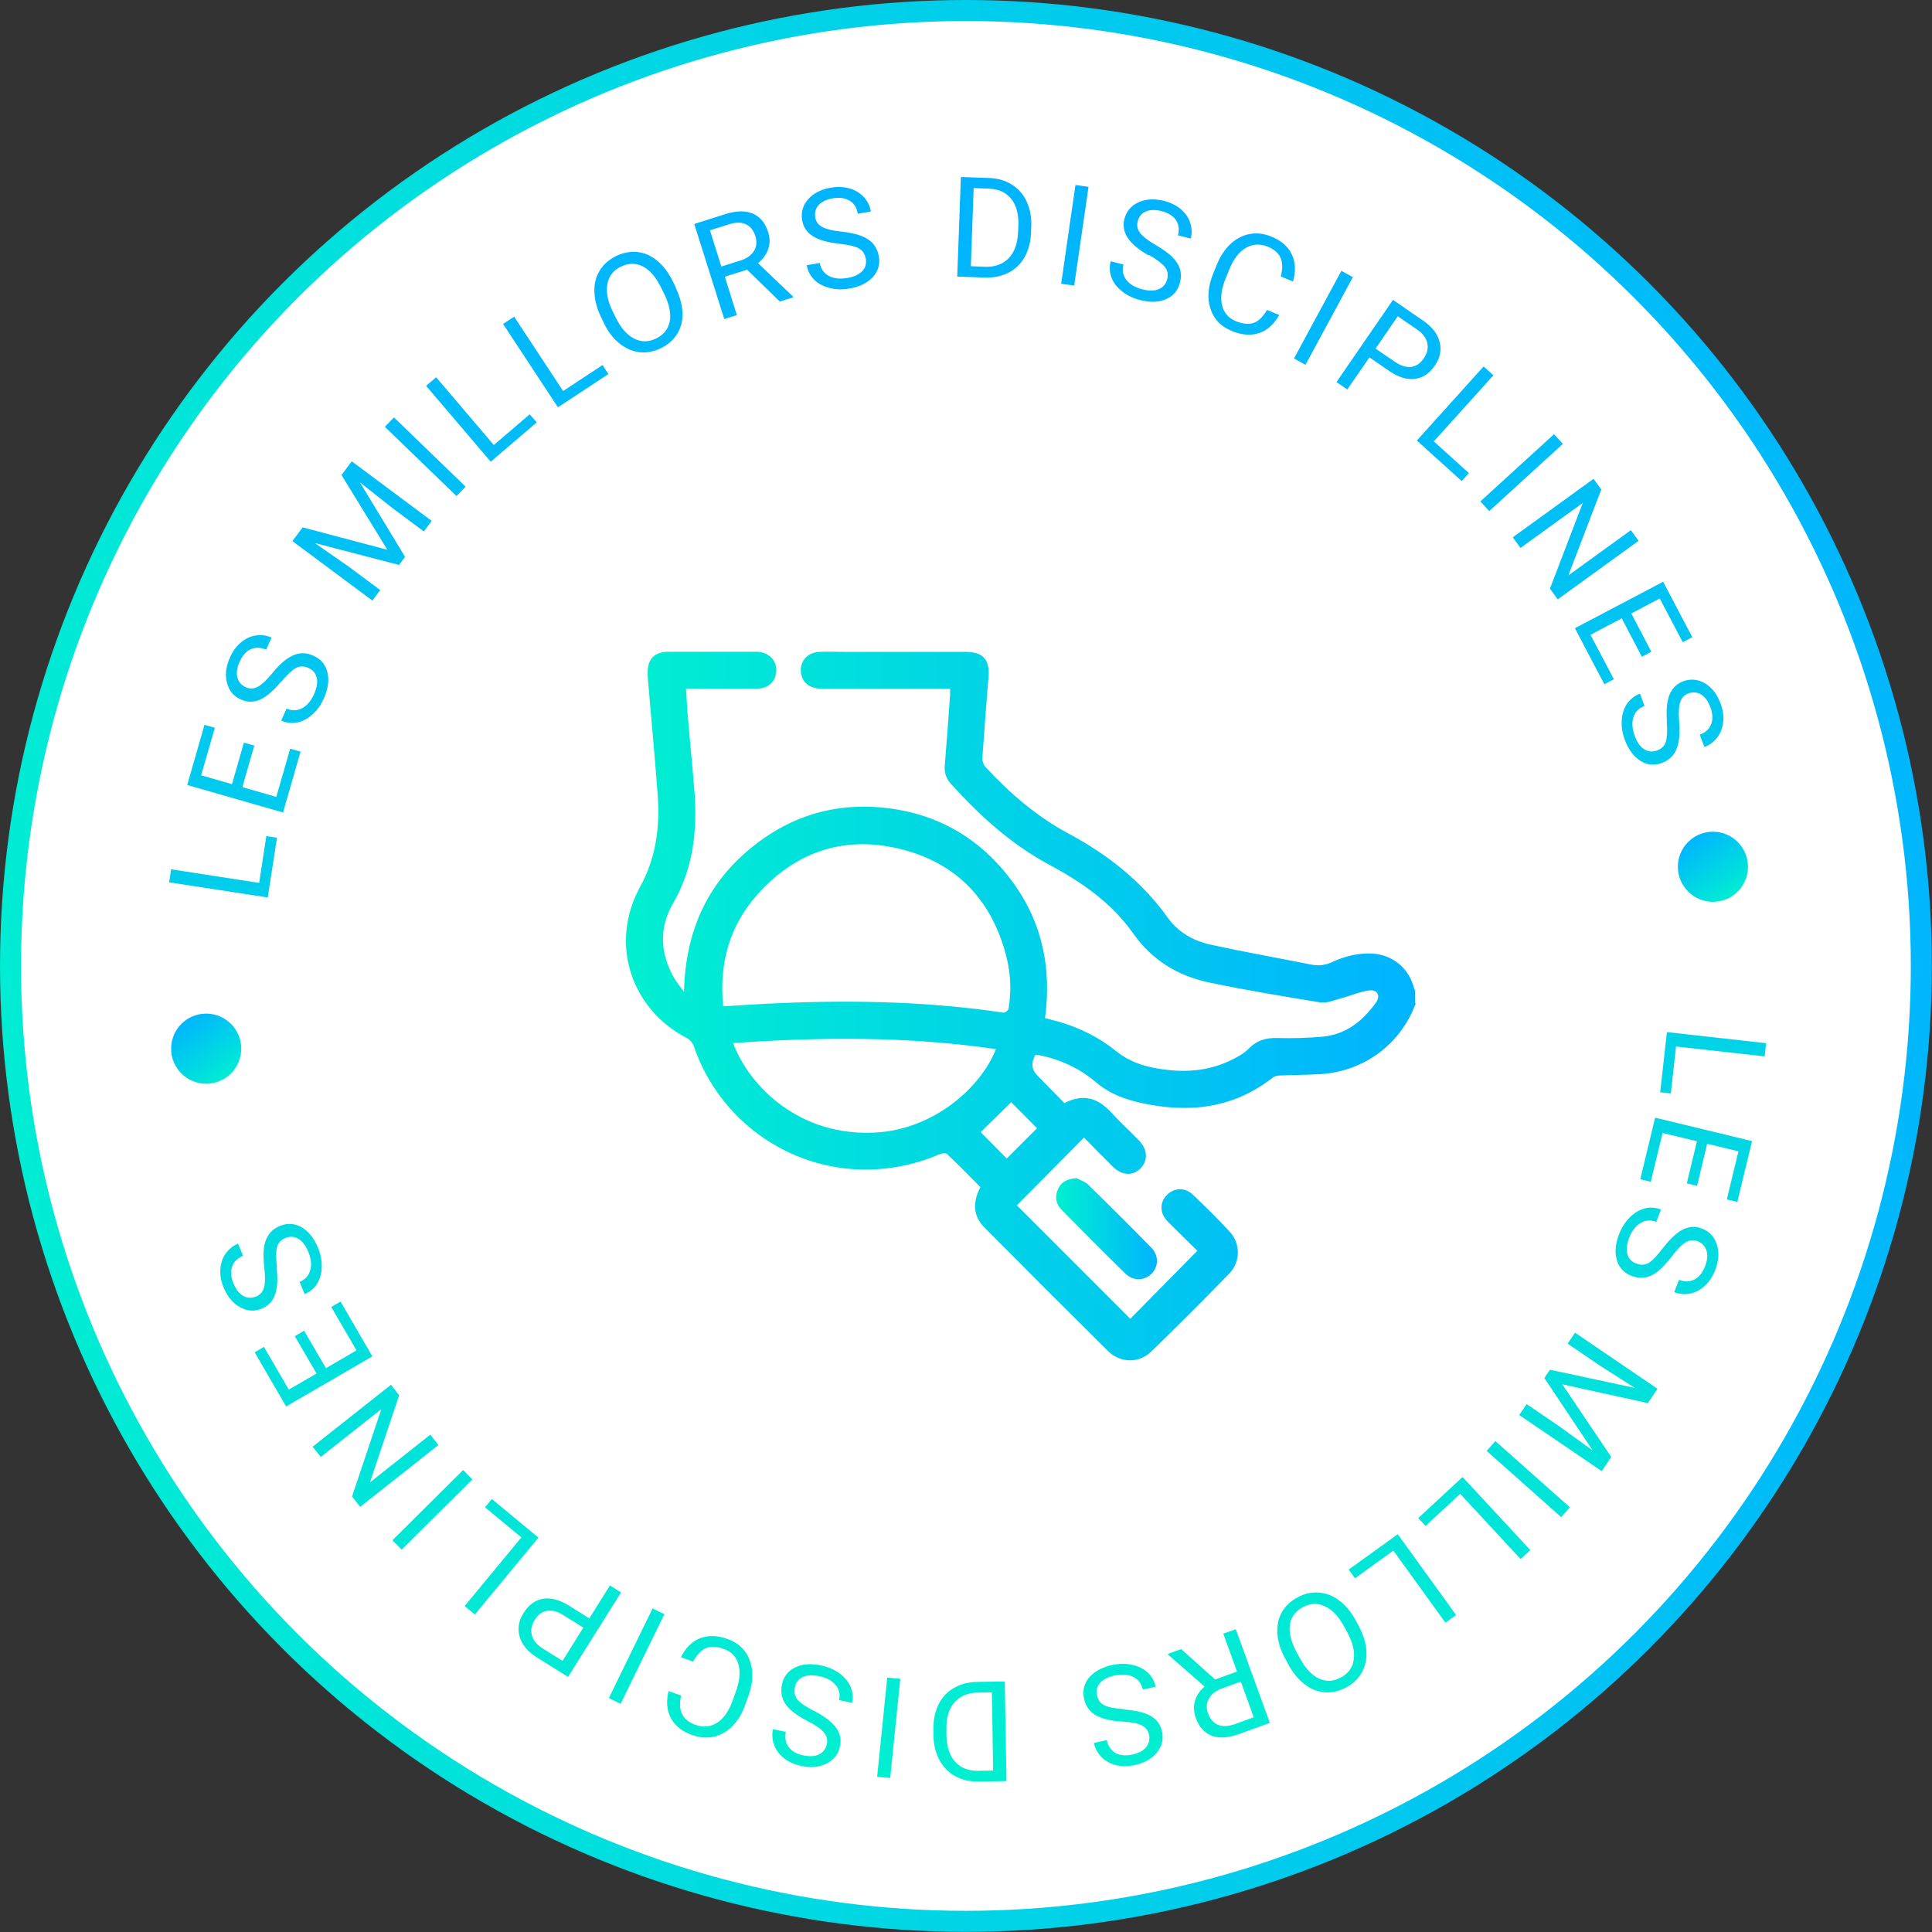 <svg xmlns="http://www.w3.org/2000/svg" xmlns:xlink="http://www.w3.org/1999/xlink" id="Capa_2" data-name="Capa 2" viewBox="0 0 137.75 137.75"><rect x="0" y="0" width="137.75" height="137.75" fill="#333333" stroke="none"/><defs><style>      .cls-1 {        fill: #fff;        stroke: url(#Degradado_sin_nombre_2);        stroke-width: 1.5px;      }      .cls-2 {        fill: url(#Degradado_sin_nombre_2-4);      }      .cls-2, .cls-3, .cls-4, .cls-5, .cls-6 {        stroke-width: 0px;      }      .cls-3 {        fill: url(#Degradado_sin_nombre_2-6);      }      .cls-4 {        fill: url(#Degradado_sin_nombre_2-5);      }      .cls-5 {        fill: url(#Degradado_sin_nombre_2-3);      }      .cls-6 {        fill: url(#Degradado_sin_nombre_2-2);      }    </style><linearGradient id="Degradado_sin_nombre_2" data-name="Degradado sin nombre 2" x1="-7.12" y1="60.32" x2="144.86" y2="78.39" gradientTransform="translate(0 138.23) scale(1 -1)" gradientUnits="userSpaceOnUse"><stop offset="0" stop-color="#00efd1"></stop><stop offset="1" stop-color="#00b3ff"></stop></linearGradient><linearGradient id="Degradado_sin_nombre_2-2" data-name="Degradado sin nombre 2" x1="107.24" y1="102.83" x2="112.75" y2="103.49" gradientTransform="translate(157.1 124.41) rotate(-117.62) scale(1 -1)" xlink:href="#Degradado_sin_nombre_2"></linearGradient><linearGradient id="Degradado_sin_nombre_2-3" data-name="Degradado sin nombre 2" x1="56.88" y1="50.66" x2="62.39" y2="51.32" gradientTransform="translate(194.96 91) rotate(-117.62) scale(1 -1)" xlink:href="#Degradado_sin_nombre_2"></linearGradient><linearGradient id="Degradado_sin_nombre_2-4" data-name="Degradado sin nombre 2" x1="11.78" y1="69.82" x2="126.19" y2="69.82" gradientTransform="translate(-.83 138.81) rotate(-90)" xlink:href="#Degradado_sin_nombre_2"></linearGradient><linearGradient id="Degradado_sin_nombre_2-5" data-name="Degradado sin nombre 2" x1="44.65" y1="71.74" x2="100.95" y2="71.74" gradientTransform="matrix(1,0,0,1,0,0)" xlink:href="#Degradado_sin_nombre_2"></linearGradient><linearGradient id="Degradado_sin_nombre_2-6" data-name="Degradado sin nombre 2" x1="75.31" y1="87.62" x2="82.49" y2="87.62" gradientTransform="matrix(1,0,0,1,0,0)" xlink:href="#Degradado_sin_nombre_2"></linearGradient></defs><g id="Capa_1-2" data-name="Capa 1"><circle class="cls-1" cx="68.87" cy="68.87" r="68.12"></circle><circle class="cls-6" cx="14.7" cy="74.77" r="2.5"></circle><circle class="cls-5" cx="122.13" cy="61.8" r="2.5"></circle><path class="cls-2" d="M18.48,62.94l.51-3.33.76.12-.66,4.26-7.03-1.08.14-.93,6.27.97ZM18.13,53.16l-.85,2.96,2.42.7.99-3.44.74.21-1.25,4.34-6.83-1.96,1.23-4.29.74.21-.98,3.39,2.2.63.85-2.96.74.21ZM20.03,48.61c-.53.64-1.03,1.07-1.48,1.27-.46.2-.91.2-1.36,0-.51-.22-.85-.61-1-1.17-.16-.56-.09-1.16.2-1.82.2-.45.46-.81.78-1.08.33-.28.68-.44,1.07-.5s.76-.01,1.12.15l-.38.86c-.4-.17-.76-.18-1.1-.03-.34.15-.6.46-.8.91-.19.42-.24.79-.15,1.11.08.32.29.55.62.7.27.12.54.1.82-.04s.62-.46,1.01-.93c.39-.48.74-.83,1.06-1.05.32-.23.63-.36.94-.4.31-.04.63.01.96.16.53.23.86.62,1,1.17.14.55.06,1.17-.24,1.86-.2.45-.46.83-.8,1.14s-.71.51-1.1.59c-.39.08-.77.04-1.15-.13l.38-.86c.39.17.77.16,1.12-.03.35-.19.64-.53.85-1.02.2-.45.26-.84.18-1.16-.08-.32-.28-.55-.6-.69-.32-.14-.61-.14-.89.01-.27.15-.62.48-1.05.99ZM21.58,37.6l6.04,1.6-3.27-5.33.73-.98,5.7,4.25-.56.75-2.22-1.65-2.34-1.85,3.22,5.31-.43.58-6-1.56,2.44,1.7,2.22,1.65-.56.75-5.7-4.24.72-.97ZM33.2,34.7l-.65.67-5.11-4.94.65-.67,5.11,4.94ZM35.21,31.73l2.56-2.19.5.58-3.28,2.8-4.61-5.41.72-.61,4.11,4.83ZM40.15,27.88l2.81-1.85.42.64-3.6,2.37-3.91-5.94.79-.52,3.49,5.3ZM48.18,20.52c.3.63.46,1.23.48,1.79.02.57-.11,1.07-.38,1.5-.27.43-.66.78-1.17,1.02-.5.24-1.01.34-1.52.28-.51-.06-.98-.27-1.42-.62s-.81-.83-1.1-1.43l-.22-.46c-.3-.62-.45-1.21-.47-1.79-.02-.58.11-1.08.38-1.52.27-.44.66-.78,1.16-1.03.51-.25,1.02-.34,1.54-.29.51.06.99.27,1.42.64.44.37.81.86,1.11,1.49l.2.4ZM47.14,20.52c-.37-.76-.8-1.27-1.3-1.52-.5-.26-1.03-.25-1.57.01-.53.26-.85.66-.96,1.22-.11.55,0,1.19.35,1.92l.23.47c.36.74.79,1.24,1.3,1.51.51.27,1.04.27,1.58.01.54-.26.87-.67.98-1.21.11-.54-.02-1.19-.37-1.93l-.23-.47ZM53.27,19.23l-1.59.5.86,2.74-.9.28-2.14-6.78,2.24-.71c.76-.24,1.41-.25,1.93-.03.52.22.89.66,1.1,1.32.13.42.14.83,0,1.21-.13.39-.37.72-.73,1l2.5,2.38.02.06-.96.3-2.34-2.28ZM51.44,19l1.37-.43c.44-.14.76-.37.95-.68.19-.31.22-.66.1-1.05-.13-.42-.36-.7-.68-.85-.32-.15-.72-.15-1.19,0l-1.37.43.81,2.58ZM59.81,17.37c-.83-.09-1.46-.27-1.87-.54-.42-.27-.67-.65-.75-1.14-.09-.55.05-1.05.43-1.48.38-.44.92-.71,1.63-.83.48-.08.93-.06,1.34.06.41.12.74.33,1.01.62.26.29.43.63.49,1.02l-.93.16c-.07-.43-.26-.74-.58-.93s-.71-.25-1.2-.17c-.46.08-.79.24-1.01.48-.22.24-.3.55-.24.9.05.29.21.51.49.66s.72.27,1.33.33c.61.06,1.1.17,1.46.31.36.14.65.33.85.57.2.24.34.53.4.89.1.57-.05,1.06-.43,1.48-.38.42-.95.69-1.69.82-.48.08-.95.07-1.4-.05s-.81-.31-1.09-.59c-.28-.28-.46-.63-.53-1.03l.93-.16c.07.42.29.73.64.92.35.19.79.24,1.32.15.49-.08.84-.25,1.07-.49.23-.24.31-.54.25-.88-.06-.34-.22-.59-.5-.74-.27-.15-.74-.26-1.4-.33ZM68.25,19.72l.26-7.1,2.01.07c.62.02,1.16.18,1.62.47.46.29.82.69,1.06,1.21.24.51.35,1.1.33,1.75l-.02.45c-.02.67-.17,1.25-.45,1.75-.28.5-.66.87-1.15,1.12-.49.25-1.05.37-1.69.35l-1.97-.07ZM69.42,13.41l-.2,5.57.99.04c.72.03,1.29-.18,1.71-.61.42-.44.64-1.07.67-1.9l.02-.42c.03-.81-.14-1.44-.5-1.9s-.89-.71-1.59-.74l-1.09-.04ZM76.59,20.36l-.93-.13,1.02-7.04.93.13-1.02,7.04ZM81.89,18.21c-.72-.42-1.22-.84-1.49-1.26-.27-.42-.35-.86-.23-1.34.14-.54.47-.94.99-1.18s1.13-.28,1.83-.11c.47.12.87.32,1.2.59.32.28.55.6.67.97.12.37.14.75.04,1.13l-.91-.23c.11-.42.06-.78-.15-1.09s-.55-.52-1.03-.64c-.45-.11-.82-.1-1.12.03-.3.13-.5.38-.58.73-.07.28-.01.55.18.8.19.25.55.53,1.08.84.53.31.94.6,1.21.87s.46.56.55.86c.09.3.09.62,0,.97-.14.56-.47.95-.99,1.18-.52.23-1.15.25-1.87.06-.47-.12-.89-.32-1.26-.61s-.62-.61-.76-.99c-.14-.37-.16-.76-.06-1.16l.91.23c-.11.42-.03.78.21,1.1.25.32.63.54,1.14.67.48.12.87.12,1.18-.02.31-.13.5-.37.59-.7.09-.34.03-.63-.16-.87-.19-.24-.57-.54-1.15-.87ZM91.22,22.44c-.37.66-.84,1.1-1.43,1.3-.59.2-1.24.16-1.96-.14-.78-.32-1.29-.85-1.53-1.6-.24-.75-.17-1.59.21-2.52l.26-.63c.25-.61.58-1.11.99-1.48.41-.37.86-.6,1.37-.69s1.02-.02,1.54.2c.7.29,1.18.71,1.44,1.27s.29,1.2.08,1.92l-.87-.36c.14-.56.13-1-.02-1.34-.16-.34-.46-.6-.91-.78-.55-.23-1.07-.2-1.56.08s-.88.8-1.19,1.56l-.26.64c-.29.71-.38,1.34-.25,1.89.13.54.46.93.99,1.14.48.2.9.24,1.24.13.35-.11.67-.42.98-.93l.87.36ZM93.08,26.01l-.82-.45,3.38-6.25.82.45-3.38,6.25ZM97.64,25.48l-1.58,2.29-.77-.53,4.03-5.86,2.16,1.49c.64.44,1.03.95,1.17,1.53.14.58.02,1.14-.35,1.67-.39.57-.87.88-1.44.95-.57.06-1.18-.13-1.84-.59l-1.38-.95ZM98.07,24.85l1.39.95c.41.28.8.4,1.15.36.35-.04.66-.25.91-.62.24-.35.32-.7.25-1.06-.08-.36-.3-.68-.68-.95l-1.43-.98-1.58,2.3ZM102.23,31.47l2.5,2.26-.51.57-3.2-2.89,4.76-5.28.7.63-4.25,4.71ZM106.18,36.44l-.63-.69,5.25-4.79.63.69-5.25,4.79ZM111.06,42.73l-.55-.76,2.34-6.11-4.44,3.21-.55-.76,5.76-4.17.55.76-2.35,6.13,4.46-3.23.55.76-5.76,4.17ZM117.06,46.82l-1.43-2.73-2.23,1.17,1.67,3.17-.68.36-2.1-4,6.29-3.31,2.08,3.95-.68.36-1.64-3.12-2.03,1.07,1.43,2.73-.68.36ZM118.85,51.46c-.06-.83,0-1.48.19-1.94.19-.46.52-.77.98-.95.53-.19,1.04-.14,1.54.15s.87.78,1.12,1.45c.17.46.23.9.18,1.32-.05.42-.19.79-.43,1.1s-.54.54-.91.67l-.33-.88c.41-.15.68-.39.81-.74.14-.34.12-.75-.05-1.21-.16-.43-.38-.74-.66-.91-.28-.17-.59-.2-.93-.07-.27.1-.46.3-.56.6s-.13.76-.08,1.37c.05.61.03,1.11-.04,1.49-.07.38-.21.69-.4.94-.2.24-.46.43-.8.55-.54.2-1.05.15-1.53-.16s-.85-.81-1.11-1.51c-.17-.46-.24-.92-.21-1.38.03-.46.16-.86.38-1.18.23-.33.53-.56.92-.71l.32.88c-.4.15-.67.41-.79.8-.12.38-.09.82.09,1.32.17.46.4.79.68.96.28.18.58.21.91.09.33-.12.54-.33.63-.62s.12-.78.07-1.44ZM119.5,74.61l-.37,3.35-.76-.08.48-4.29,7.07.79-.1.94-6.3-.7ZM120.27,84.37l.72-3-2.45-.59-.84,3.48-.75-.18,1.06-4.39,6.91,1.67-1.05,4.34-.75-.18.83-3.43-2.23-.54-.72,3-.75-.18ZM118.57,88.99c.51-.67.98-1.11,1.43-1.33s.9-.24,1.36-.06c.52.2.87.58,1.05,1.13.18.55.14,1.16-.12,1.83-.18.46-.42.83-.74,1.12-.31.29-.66.47-1.05.55-.38.08-.76.04-1.13-.1l.34-.88c.4.16.77.15,1.1-.02.33-.17.58-.48.76-.95.17-.43.2-.8.1-1.12-.1-.31-.31-.54-.65-.67-.27-.1-.54-.08-.82.08-.28.16-.6.48-.97.97-.37.49-.71.86-1.01,1.1-.31.24-.61.39-.92.44-.31.05-.63.02-.97-.11-.54-.21-.89-.58-1.05-1.13-.16-.54-.11-1.17.17-1.87.18-.46.43-.85.75-1.17s.68-.54,1.07-.64c.39-.1.77-.07,1.16.08l-.34.88c-.4-.15-.77-.13-1.12.08-.35.21-.62.56-.81,1.05-.18.46-.22.85-.13,1.17.09.32.3.54.63.67.33.13.62.11.89-.05s.6-.5,1-1.04ZM117.49,100.04l-6.1-1.34,3.49,5.18-.68,1.01-5.88-4,.53-.78,2.29,1.56,2.42,1.75-3.45-5.17.4-.59,6.06,1.3-2.51-1.6-2.29-1.56.53-.78,5.88,4-.68,1ZM106,103.45l.62-.7,5.31,4.72-.62.7-5.31-4.72ZM104.11,106.51l-2.47,2.29-.52-.56,3.16-2.93,4.83,5.21-.69.64-4.31-4.65ZM99.34,110.56l-2.73,1.97-.45-.62,3.5-2.52,4.16,5.76-.76.55-3.71-5.14ZM91.63,118.25c-.33-.61-.52-1.2-.55-1.77-.04-.57.06-1.07.31-1.52.25-.44.62-.8,1.13-1.07.49-.27,1-.38,1.51-.34.51.04.99.22,1.45.56.45.34.84.8,1.16,1.38l.24.45c.32.6.51,1.19.54,1.76.04.57-.07,1.09-.32,1.54s-.62.81-1.12,1.07c-.5.27-1.01.39-1.52.35-.51-.04-1-.23-1.45-.58-.45-.35-.85-.83-1.17-1.44l-.21-.4ZM92.67,118.21c.4.74.85,1.23,1.37,1.47.51.24,1.04.21,1.57-.08.52-.28.83-.7.91-1.26.09-.56-.06-1.19-.43-1.9l-.25-.46c-.39-.72-.84-1.2-1.37-1.45-.52-.25-1.05-.23-1.58.06-.53.29-.84.7-.92,1.25-.08.55.07,1.18.45,1.91l.25.46ZM86.63,119.75l1.57-.57-.98-2.7.89-.32,2.43,6.68-2.21.8c-.75.27-1.39.31-1.92.12-.53-.2-.91-.62-1.15-1.27-.15-.42-.17-.82-.06-1.21.11-.39.34-.74.69-1.03l-2.6-2.27-.02-.06.95-.34,2.43,2.18ZM88.46,119.9l-1.35.49c-.44.16-.74.4-.92.72-.18.32-.2.67-.06,1.05.15.41.39.69.72.82.33.13.72.11,1.19-.05l1.35-.49-.92-2.54ZM80.15,121.89c.83.06,1.47.21,1.9.46s.7.62.8,1.1c.12.55,0,1.05-.36,1.5-.36.45-.89.75-1.59.9-.48.1-.92.1-1.34,0-.41-.1-.76-.3-1.03-.58-.27-.28-.45-.61-.54-1l.92-.2c.09.42.3.72.61.91.32.18.72.22,1.21.12.45-.1.78-.27.99-.53.21-.25.28-.56.2-.91-.06-.28-.23-.5-.52-.64-.28-.14-.73-.24-1.34-.27s-1.1-.12-1.47-.25c-.37-.13-.66-.3-.87-.53-.21-.23-.36-.52-.43-.87-.12-.56,0-1.06.37-1.5.37-.43.92-.73,1.65-.89.48-.1.94-.11,1.4-.01s.83.28,1.12.55c.29.27.48.61.57,1.01l-.92.2c-.09-.42-.32-.72-.68-.9-.36-.18-.8-.21-1.32-.1-.48.1-.83.28-1.05.53-.22.25-.29.55-.21.89.07.34.25.58.53.71.28.14.75.23,1.42.27ZM71.64,119.88l.12,7.11-2.01.03c-.62.01-1.17-.12-1.65-.38-.48-.27-.85-.65-1.12-1.15-.27-.5-.41-1.08-.42-1.73v-.45c-.02-.67.1-1.26.35-1.77.25-.51.61-.9,1.09-1.18s1.03-.43,1.67-.44l1.97-.03ZM70.81,126.24l-.09-5.58-.99.02c-.72.01-1.28.25-1.68.7s-.59,1.1-.57,1.93v.42c.02.81.22,1.43.61,1.87.39.44.93.66,1.62.66l1.09-.02ZM63.26,119.61l.93.09-.72,7.07-.93-.09.72-7.07ZM58.06,121.99c.74.39,1.26.79,1.55,1.19.29.4.39.85.28,1.33-.11.55-.43.96-.94,1.22-.51.27-1.12.33-1.82.18-.48-.1-.89-.28-1.22-.54-.34-.26-.57-.58-.71-.95-.14-.37-.17-.74-.09-1.13l.92.19c-.09.42-.02.78.2,1.08s.57.5,1.06.6c.45.09.83.07,1.12-.08.29-.15.48-.4.55-.75.06-.28-.01-.55-.21-.8-.2-.25-.57-.51-1.12-.79-.54-.28-.96-.56-1.25-.82s-.48-.54-.58-.84c-.1-.29-.12-.62-.05-.97.12-.56.43-.97.94-1.22s1.13-.3,1.87-.14c.48.1.91.28,1.28.55s.64.59.8.95.2.75.11,1.16l-.92-.19c.09-.42,0-.79-.26-1.09-.26-.31-.65-.52-1.17-.62-.48-.1-.88-.08-1.18.07-.3.14-.48.39-.55.73-.07.34,0,.63.19.87.2.24.6.51,1.19.82ZM48.54,118.17c.34-.68.79-1.13,1.37-1.36s1.23-.21,1.96.05c.79.28,1.32.79,1.59,1.53s.24,1.58-.1,2.53l-.23.64c-.22.62-.53,1.13-.92,1.52-.39.39-.84.64-1.33.75-.5.11-1.02.06-1.55-.13-.71-.26-1.21-.66-1.5-1.21-.29-.55-.34-1.19-.16-1.92l.89.32c-.12.56-.09,1.01.08,1.34.17.33.48.58.94.75.56.2,1.08.15,1.55-.15.47-.3.84-.84,1.12-1.61l.23-.65c.26-.73.32-1.36.17-1.9-.15-.54-.5-.91-1.04-1.1-.49-.18-.91-.2-1.25-.07-.34.13-.65.45-.94.97l-.89-.32ZM46.53,114.68l.84.41-3.12,6.39-.84-.41,3.12-6.39ZM42.01,115.4l1.48-2.36.79.5-3.78,6.02-2.22-1.39c-.66-.41-1.07-.91-1.23-1.48-.16-.57-.07-1.13.28-1.69.37-.58.83-.92,1.4-1.01.56-.09,1.19.08,1.87.51l1.42.89ZM41.6,116.05l-1.43-.89c-.42-.27-.81-.37-1.17-.31-.35.06-.65.28-.88.66-.23.36-.29.72-.2,1.07.09.36.33.66.72.92l1.47.92,1.48-2.37ZM37.18,109.62l-2.6-2.15.49-.59,3.32,2.75-4.53,5.48-.73-.6,4.04-4.89ZM33.02,104.81l.66.67-5.04,5.01-.66-.67,5.04-5.01ZM27.88,98.74l.58.74-2.08,6.21,4.3-3.4.58.74-5.58,4.41-.58-.74,2.09-6.23-4.32,3.41-.58-.73,5.58-4.41ZM21.69,94.89l1.55,2.66,2.18-1.27-1.8-3.09.66-.39,2.27,3.91-6.15,3.57-2.24-3.86.66-.39,1.77,3.05,1.98-1.15-1.55-2.66.66-.39ZM19.72,90.36c.1.83.06,1.48-.11,1.95-.17.47-.48.8-.94.99-.52.22-1.03.19-1.54-.09-.51-.27-.9-.74-1.18-1.4-.19-.45-.27-.89-.24-1.31.03-.43.15-.8.38-1.12.23-.32.52-.56.88-.71l.36.87c-.4.17-.66.42-.78.77-.12.35-.09.75.1,1.21.18.43.41.72.7.88.29.16.6.17.93.03.27-.11.45-.32.54-.62.09-.3.1-.76.03-1.37-.07-.61-.08-1.11-.03-1.49.06-.39.18-.7.36-.95.18-.25.44-.45.78-.59.53-.22,1.04-.19,1.54.09.49.28.88.77,1.17,1.46.19.45.28.91.27,1.37-.01.46-.12.86-.33,1.2-.21.34-.51.58-.89.74l-.36-.87c.4-.17.65-.44.76-.83s.06-.83-.14-1.32c-.19-.46-.43-.77-.72-.93-.29-.17-.59-.18-.91-.05-.32.13-.52.35-.6.65-.08.3-.08.78,0,1.44Z"></path><g id="MdpE9A"><g><path class="cls-4" d="M100.95,71.51c-1.06,2.94-3.72,4.91-6.88,5.08-.91.05-1.83.05-2.75.09-.19,0-.42.03-.56.14-2.77,2.18-5.9,2.56-9.25,1.85-1.23-.26-2.36-.65-3.36-1.5-1.06-.91-2.32-1.53-3.7-1.86-.21-.05-.42-.08-.62-.11q-.5.86.14,1.49c.64.65,1.28,1.31,1.92,1.96,1.33-.69,2.39-.37,3.33.66.63.69,1.32,1.32,1.97,1.99.64.65.68,1.44.13,2-.57.57-1.33.52-1.99-.13-.69-.68-1.37-1.38-2.04-2.06-1.63,1.64-3.23,3.26-4.79,4.83,2.66,2.66,5.39,5.39,8.09,8.09,1.53-1.55,3.13-3.17,4.78-4.85-.65-.64-1.38-1.35-2.1-2.07-.61-.62-.6-1.41-.03-1.95.51-.48,1.25-.5,1.79,0,.9.86,1.79,1.73,2.64,2.65.79.86.79,2.16-.03,3-1.83,1.88-3.68,3.73-5.56,5.56-.88.85-2.21.82-3.08-.04-2.96-2.93-5.9-5.87-8.82-8.82-.83-.83-.82-1.83-.28-2.87-.78-.79-1.56-1.59-2.37-2.35-.1-.1-.41-.06-.58.02-1.71.73-3.48,1.09-5.34,1.08-5.47-.04-10.34-3.57-12.12-8.74-.08-.24-.28-.52-.51-.63-4.02-2.09-5.54-6.78-3.34-10.79,1.15-2.1,1.42-4.28,1.25-6.58-.2-2.68-.45-5.36-.68-8.05-.02-.18-.02-.37-.03-.55-.04-1.04.46-1.58,1.5-1.58,1.91,0,3.81,0,5.72,0,.2,0,.4,0,.6,0,.83.05,1.37.6,1.35,1.36-.02.74-.56,1.26-1.37,1.27-1.47.02-2.93,0-4.4,0-.2,0-.4,0-.67,0,.05.8.09,1.54.16,2.28.14,1.72.32,3.43.45,5.14.2,2.77-.1,5.42-1.54,7.9-1,1.73-.92,3.54.07,5.29.18.31.42.59.72,1.01.1-4.73,1.98-8.37,5.73-10.98,2.49-1.73,5.31-2.44,8.32-2.17,3.74.34,6.81,2,9.12,4.97,2.3,2.95,3.07,6.33,2.57,10.05.37.1.7.18,1.03.27,1.47.44,2.84,1.11,4.03,2.08.86.7,1.82,1.04,2.88,1.23,1.85.33,3.65.25,5.36-.6.44-.22.9-.46,1.23-.81.58-.59,1.22-.77,2.02-.75,1.1.03,2.2,0,3.29-.1,1.64-.17,2.83-1.13,3.75-2.42.36-.5.1-.96-.51-.87-.69.1-1.35.4-2.04.58-.46.12-.96.34-1.41.27-2.65-.43-5.31-.87-7.94-1.42-2.22-.47-4.06-1.59-5.4-3.49-1.53-2.18-3.68-3.67-5.98-4.9-2.72-1.46-4.96-3.49-7.01-5.76-.34-.38-.49-.79-.45-1.3.14-1.68.26-3.36.38-5.04,0-.13,0-.25,0-.46-.2,0-.39,0-.59,0-2.86,0-5.72,0-8.58,0-.76,0-1.27-.35-1.43-.96-.22-.86.35-1.62,1.27-1.66.64-.03,1.28,0,1.92,0,2.84,0,5.68,0,8.52,0,1.24,0,1.73.55,1.63,1.78-.16,1.93-.31,3.87-.44,5.81-.01.2.09.47.23.62,1.73,1.88,3.65,3.53,5.93,4.75,2.77,1.49,5.21,3.4,7.06,5.99.75,1.05,1.84,1.66,3.05,1.92,2.39.53,4.81.95,7.21,1.43.55.11,1.02.02,1.52-.21.89-.41,1.83-.63,2.82-.58,1.35.08,2.49.95,2.89,2.24.04.14.09.27.14.41v.88ZM51.56,71.75c1.42-.08,2.75-.18,4.08-.23,5.32-.22,10.62-.11,15.89.68.12.02.36-.16.38-.27.2-1.24.16-2.48-.15-3.7-1-3.97-3.47-6.64-7.42-7.66-4.02-1.04-7.54.08-10.32,3.19-2.01,2.24-2.76,4.93-2.46,7.99ZM52.27,74.37c1.18,3.16,4.81,6.68,10.15,6.38,4.18-.23,7.52-3.22,8.59-5.95-6.22-.91-12.45-.87-18.74-.43ZM72.1,78.59c-.76.75-1.51,1.48-2.18,2.13.58.59,1.24,1.26,1.86,1.88.7-.7,1.44-1.44,2.16-2.16-.63-.63-1.29-1.29-1.84-1.85Z"></path><path class="cls-3" d="M76.79,84.02c.18.1.54.21.79.44,1.52,1.48,3.02,2.98,4.5,4.49.55.56.54,1.35.02,1.87-.51.51-1.31.53-1.87-.02-1.53-1.5-3.04-3.02-4.54-4.54-.41-.42-.5-.93-.26-1.47.22-.5.63-.74,1.35-.79Z"></path></g></g></g></svg>